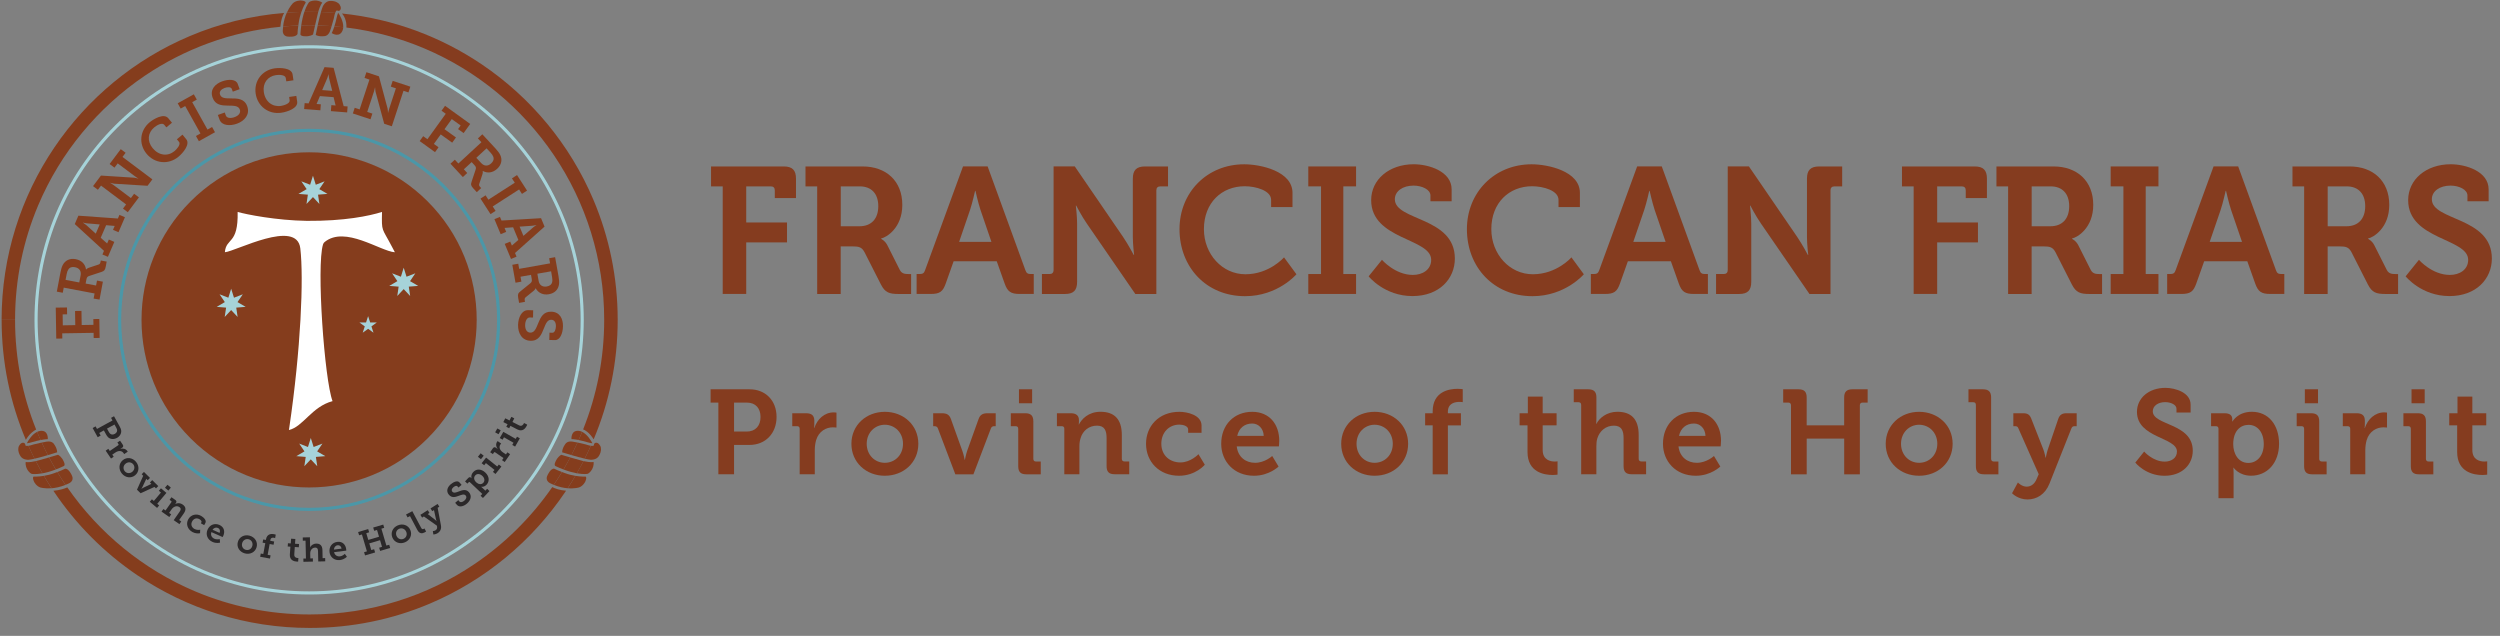 <?xml version="1.0" encoding="UTF-8"?>
<svg width="287px" height="73px" viewBox="0 0 287 73" version="1.1" xmlns="http://www.w3.org/2000/svg" xmlns:xlink="http://www.w3.org/1999/xlink">
    <rect x="0" y="0" width="287" height="73" fill="#808080" stroke="none"/>
    <!-- Generator: Sketch 63.1 (92452) - https://sketch.com -->
    <title>Franciscan Friars logo type@1x</title>
    <desc>Created with Sketch.</desc>
    <g id="Page-1" stroke="none" stroke-width="1" fill="none" fill-rule="evenodd">
        <g id="Franciscan-Friars-logo-type" transform="translate(-0.126, -0.272)">
            <circle id="Oval" fill="#853D1D" fill-rule="nonzero" transform="translate(35.612, 36.994) rotate(-45) translate(-35.612, -36.994) " cx="35.612" cy="36.994" r="19.239"></circle>
            <g id="Group" fill-rule="nonzero">
                <path d="M1.856,36.996 C1.856,32.326 2.803,27.877 4.514,23.833 C7.08,17.765 11.369,12.598 16.768,8.955 C21.294,5.9 26.594,3.91 32.315,3.345 C32.376,2.52 32.601,2.005 32.742,1.757 C28.931,2.07 25.284,2.986 21.912,4.415 C15.562,7.095 10.162,11.579 6.351,17.223 C2.539,22.867 0.309,29.672 0.309,36.996 L1.081,36.996 L1.856,36.996 Z" id="Path" fill="#853D1D"></path>
                <path d="M33.227,4.479 C33.227,4.479 34.067,4.571 34.277,4.189 C34.281,3.903 34.335,3.483 34.373,3.204 C33.789,3.227 33.204,3.265 32.628,3.315 C32.612,3.452 32.601,3.593 32.593,3.739 C32.59,3.739 32.502,4.453 33.227,4.479 Z" id="Path" fill="#853D1D"></path>
                <path d="M35.221,0.573 C35.221,0.573 35.255,0.367 34.659,0.328 C34.659,0.328 34.113,0.309 33.758,0.638 C33.758,0.638 33.38,1.004 33.055,1.726 C33.609,1.684 34.167,1.657 34.728,1.642 C34.961,0.974 35.221,0.573 35.221,0.573 Z" id="Path" fill="#853D1D"></path>
                <path d="M34.373,3.2 C34.396,3.028 34.415,2.91 34.415,2.91 C34.484,2.425 34.602,1.997 34.724,1.642 C34.163,1.657 33.605,1.684 33.052,1.726 C32.864,2.139 32.696,2.666 32.624,3.311 C33.204,3.261 33.785,3.223 34.373,3.2 Z" id="Path" fill="#853D1D"></path>
                <path d="M36.657,1.646 C36.718,1.424 36.901,0.836 37.126,0.588 C37.126,0.588 36.847,0.328 36.286,0.328 C36.286,0.328 35.809,0.332 35.595,0.538 C35.595,0.538 35.324,0.859 35.064,1.638 C35.266,1.634 35.469,1.631 35.675,1.631 C36.004,1.631 36.332,1.638 36.657,1.646 Z" id="Path" fill="#853D1D"></path>
                <path d="M35.186,4.437 C35.186,4.437 35.652,4.483 36.065,4.231 C36.065,4.231 36.164,3.762 36.298,3.181 C36.091,3.177 35.881,3.173 35.675,3.173 C35.354,3.173 35.034,3.177 34.713,3.189 C34.671,3.494 34.636,3.826 34.613,4.193 C34.613,4.193 34.575,4.437 35.186,4.437 Z" id="Path" fill="#853D1D"></path>
                <path d="M35.675,3.177 C35.885,3.177 36.091,3.181 36.298,3.185 C36.404,2.711 36.531,2.165 36.634,1.734 C36.634,1.734 36.641,1.703 36.657,1.65 C36.328,1.642 36,1.634 35.671,1.634 C35.469,1.634 35.266,1.638 35.06,1.642 C34.93,2.035 34.801,2.547 34.709,3.193 C35.03,3.181 35.351,3.177 35.675,3.177 Z" id="Path" fill="#853D1D"></path>
                <path d="M37.451,4.407 C37.451,4.407 37.829,4.376 38.027,3.8 C38.089,3.624 38.146,3.445 38.199,3.273 C37.669,3.235 37.134,3.208 36.599,3.193 C36.466,3.8 36.37,4.285 36.37,4.285 C36.828,4.533 37.451,4.407 37.451,4.407 Z" id="Path" fill="#853D1D"></path>
                <path d="M38.837,1.482 C39.024,1.585 39.15,1.459 39.15,1.459 C39.429,1.184 39.062,0.729 39.062,0.729 C39.062,0.729 38.745,0.332 38.001,0.378 C37.455,0.412 37.195,0.981 37.195,0.981 C37.126,1.13 37.046,1.371 36.966,1.661 C37.512,1.68 38.058,1.715 38.6,1.757 C38.738,1.386 38.837,1.482 38.837,1.482 Z" id="Path" fill="#853D1D"></path>
                <path d="M38.195,3.269 C38.341,2.792 38.448,2.383 38.448,2.383 C38.501,2.089 38.554,1.886 38.604,1.749 C38.062,1.703 37.52,1.673 36.97,1.654 C36.84,2.116 36.706,2.692 36.595,3.185 C37.134,3.204 37.665,3.231 38.195,3.269 Z" id="Path" fill="#853D1D"></path>
                <path d="M38.241,4.09 C38.241,4.09 39.093,4.636 39.448,3.784 C39.502,3.658 39.524,3.529 39.532,3.395 C39.196,3.357 38.856,3.322 38.516,3.296 C38.344,3.823 38.207,4.067 38.207,4.067 L38.241,4.09 Z" id="Path" fill="#853D1D"></path>
                <path d="M38.952,1.734 C38.944,1.745 38.933,1.76 38.925,1.78 C38.944,1.78 38.967,1.783 38.986,1.783 C38.967,1.753 38.952,1.734 38.952,1.734 Z" id="Path" fill="#853D1D"></path>
                <path d="M38.512,3.296 C38.852,3.322 39.192,3.357 39.528,3.395 C39.563,2.719 39.112,1.982 38.986,1.787 C38.967,1.787 38.944,1.783 38.925,1.783 C38.86,1.921 38.787,2.249 38.787,2.249 C38.696,2.677 38.6,3.024 38.512,3.296 Z" id="Path" fill="#853D1D"></path>
                <g transform="translate(0, 1.528)" id="Path">
                    <path d="M4.277,48.056 C2.715,44.164 1.856,39.918 1.856,35.469 L1.085,35.469 L0.313,35.469 C0.313,40.349 1.302,45.004 3.093,49.236 C3.093,49.236 3.093,49.239 3.093,49.239 C3.509,48.537 3.979,48.205 4.277,48.056 Z" fill="#853D1D"></path>
                    <path d="M54.582,63.51 C49.182,67.157 42.683,69.284 35.675,69.284 C31.005,69.284 26.556,68.337 22.512,66.626 C16.566,64.11 11.487,59.94 7.855,54.696 C7.527,54.845 7,55.017 6.255,55.086 C8.81,58.912 12.094,62.212 15.905,64.79 C21.549,68.601 28.354,70.831 35.679,70.831 C40.559,70.831 45.214,69.842 49.446,68.051 C55.792,65.366 61.192,60.883 65.003,55.239 C65.038,55.185 65.076,55.132 65.11,55.078 C64.35,55.021 63.827,54.819 63.526,54.662 C61.116,58.141 58.084,61.146 54.582,63.51 Z" fill="#853D1D"></path>
                    <path d="M68.28,49.178 C70.056,44.962 71.037,40.326 71.037,35.465 C71.037,30.585 70.048,25.93 68.257,21.698 C65.572,15.352 61.089,9.952 55.445,6.141 C50.771,2.982 45.295,0.909 39.387,0.294 C39.586,0.523 39.937,1.058 39.895,1.906 C43.03,2.295 46.028,3.116 48.835,4.3 C54.903,6.866 60.07,11.155 63.713,16.554 C67.36,21.954 69.487,28.454 69.487,35.461 C69.487,39.91 68.627,44.153 67.069,48.04 C67.291,48.124 67.776,48.384 68.28,49.178 Z" fill="#853C1F"></path>
                    <path d="M7.653,54.406 C7.775,54.357 7.901,54.299 8.031,54.238 C8.031,54.238 8.699,53.971 8.375,53.326 C8.375,53.326 8.05,52.543 7.615,52.546 C7.363,52.68 6.973,52.833 6.71,52.936 C7.004,53.425 7.313,53.906 7.634,54.38 C7.638,54.387 7.645,54.395 7.653,54.406 Z" fill="#853D1D"></path>
                    <path d="M7.638,54.41 C7.641,54.41 7.645,54.406 7.649,54.406 C7.641,54.395 7.634,54.387 7.63,54.376 C7.309,53.902 7.004,53.421 6.706,52.932 C6.702,52.932 6.702,52.932 6.698,52.936 C7.004,53.436 7.317,53.929 7.638,54.41 Z" fill="#853D1D"></path>
                    <path d="M3.987,53.455 C3.987,53.455 3.792,53.524 4.044,54.066 C4.044,54.066 4.288,54.555 4.751,54.704 C4.751,54.704 5.255,54.857 6.045,54.796 C5.743,54.33 5.449,53.856 5.167,53.371 C4.464,53.49 3.987,53.455 3.987,53.455 Z" fill="#853D1D"></path>
                    <path d="M5.167,53.371 C5.449,53.856 5.743,54.33 6.045,54.796 C6.049,54.796 6.053,54.796 6.057,54.796 C5.751,54.33 5.457,53.853 5.174,53.371 C5.171,53.371 5.167,53.371 5.167,53.371 Z" fill="#853D1D"></path>
                    <path d="M6.702,52.932 C6.542,52.993 6.427,53.035 6.427,53.035 C5.973,53.207 5.545,53.31 5.174,53.371 C5.457,53.853 5.751,54.33 6.057,54.796 C6.503,54.758 7.046,54.654 7.638,54.41 C7.317,53.929 7.004,53.436 6.702,52.932 Z" fill="#853D1D"></path>
                    <path d="M4.235,51.68 C4.01,51.729 3.406,51.855 3.078,51.779 C3.078,51.779 2.986,52.149 3.257,52.642 C3.257,52.642 3.49,53.058 3.777,53.146 C3.777,53.146 4.185,53.23 4.995,53.081 C4.896,52.905 4.796,52.73 4.697,52.55 C4.541,52.26 4.384,51.97 4.235,51.68 Z" fill="#853D1D"></path>
                    <path d="M7.454,52.245 C7.454,52.245 7.687,52.161 7.393,51.622 C7.393,51.622 7.21,51.191 6.79,50.95 C6.79,50.95 6.332,51.088 5.759,51.252 C6.007,51.722 6.263,52.18 6.534,52.634 C6.817,52.531 7.126,52.401 7.454,52.245 Z" fill="#853D1D"></path>
                    <path d="M6.053,51.806 C6.209,52.088 6.366,52.367 6.526,52.642 C6.53,52.642 6.53,52.642 6.534,52.638 C6.267,52.184 6.007,51.722 5.759,51.256 C5.759,51.256 5.759,51.256 5.759,51.256 C5.854,51.439 5.95,51.622 6.053,51.806 Z" fill="#853D1D"></path>
                    <path d="M4.235,51.68 C4.384,51.97 4.541,52.26 4.697,52.55 C4.796,52.73 4.896,52.905 4.995,53.081 C4.995,53.081 4.999,53.081 5.003,53.081 C4.739,52.619 4.483,52.149 4.235,51.68 C4.239,51.68 4.235,51.68 4.235,51.68 Z" fill="#853D1D"></path>
                    <path d="M6.053,51.806 C5.953,51.622 5.854,51.439 5.759,51.256 C5.293,51.389 4.754,51.546 4.323,51.661 C4.323,51.661 4.292,51.668 4.239,51.68 C4.483,52.153 4.739,52.619 5.003,53.081 C5.411,53.009 5.919,52.875 6.526,52.642 C6.366,52.367 6.206,52.088 6.053,51.806 Z" fill="#853D1D"></path>
                    <path d="M5.278,50.309 C5.308,50.37 5.339,50.431 5.369,50.496 C5.453,50.66 5.533,50.828 5.621,50.992 C6.217,50.817 6.687,50.668 6.687,50.668 C6.683,50.141 6.274,49.656 6.274,49.656 C6.274,49.656 6.064,49.343 5.465,49.446 C5.281,49.476 5.098,49.514 4.919,49.549 C5.026,49.782 5.136,50.015 5.247,50.248 C5.258,50.27 5.266,50.29 5.278,50.309 Z" fill="#853D1D"></path>
                    <path d="M5.617,50.988 C5.617,50.988 5.617,50.988 5.617,50.988 C5.533,50.824 5.449,50.66 5.369,50.492 C5.449,50.66 5.533,50.824 5.617,50.988 Z" fill="#853D1D"></path>
                    <path d="M5.278,50.309 C5.266,50.29 5.258,50.27 5.247,50.248 C5.258,50.27 5.266,50.29 5.278,50.309 Z" fill="#853D1D"></path>
                    <path d="M3.861,50.927 C3.804,50.805 3.742,50.683 3.685,50.561 C3.586,50.347 3.487,50.133 3.391,49.919 C3.009,49.98 3.04,49.847 3.04,49.847 C3.04,49.633 2.868,49.583 2.868,49.583 C2.49,49.472 2.272,50.011 2.272,50.011 C2.272,50.011 2.074,50.481 2.475,51.111 C2.769,51.573 3.391,51.527 3.391,51.527 C3.555,51.515 3.804,51.47 4.098,51.401 C4.033,51.271 3.968,51.137 3.903,51.008 C3.888,50.981 3.872,50.954 3.861,50.927 Z" fill="#853D1D"></path>
                    <path d="M3.861,50.927 C3.872,50.954 3.888,50.981 3.899,51.004 C3.888,50.981 3.872,50.954 3.861,50.927 Z" fill="#853D1D"></path>
                    <path d="M3.391,49.923 C3.391,49.923 3.391,49.923 3.391,49.923 C3.487,50.137 3.586,50.351 3.685,50.565 C3.586,50.351 3.487,50.137 3.391,49.923 Z" fill="#853D1D"></path>
                    <path d="M5.369,50.496 C5.339,50.435 5.308,50.374 5.278,50.309 C5.308,50.37 5.339,50.435 5.369,50.496 Z" fill="#853D1D"></path>
                    <path d="M4.919,49.549 C4.919,49.549 4.919,49.549 4.919,49.549 C5.026,49.786 5.136,50.018 5.247,50.248 C5.136,50.015 5.026,49.782 4.919,49.549 Z" fill="#853D1D"></path>
                    <path d="M4.094,51.401 C4.094,51.401 4.094,51.401 4.094,51.401 C4.029,51.271 3.964,51.137 3.899,51.008 C3.964,51.137 4.029,51.267 4.094,51.401 Z" fill="#853D1D"></path>
                    <path d="M3.685,50.561 C3.742,50.683 3.8,50.805 3.861,50.927 C3.804,50.805 3.746,50.683 3.685,50.561 Z" fill="#853D1D"></path>
                    <path d="M5.369,50.496 C5.339,50.435 5.308,50.374 5.278,50.309 C5.266,50.29 5.258,50.27 5.247,50.248 C5.132,50.015 5.022,49.782 4.915,49.549 C4.426,49.652 4.021,49.755 4.021,49.755 C3.735,49.85 3.536,49.9 3.391,49.923 C3.487,50.137 3.586,50.351 3.685,50.565 C3.742,50.687 3.8,50.809 3.861,50.931 C3.872,50.958 3.888,50.985 3.899,51.008 C3.964,51.141 4.029,51.271 4.098,51.401 C4.563,51.294 5.132,51.134 5.621,50.992 C5.533,50.824 5.449,50.66 5.369,50.496 Z" fill="#853D1D"></path>
                    <path d="M5.61,49.159 L5.614,49.117 C5.614,49.117 5.682,48.109 4.766,48.208 C4.632,48.224 4.506,48.266 4.384,48.323 C4.514,48.636 4.647,48.949 4.785,49.262 C5.335,49.155 5.61,49.159 5.61,49.159 Z" fill="#853D1D"></path>
                    <path d="M3.208,49.625 C3.219,49.629 3.238,49.629 3.261,49.629 C3.254,49.61 3.246,49.591 3.238,49.572 C3.219,49.606 3.208,49.625 3.208,49.625 Z" fill="#853D1D"></path>
                    <path d="M3.238,49.572 C3.238,49.572 3.238,49.572 3.238,49.572 C3.246,49.591 3.254,49.61 3.261,49.629 C3.261,49.629 3.261,49.629 3.261,49.629 C3.254,49.61 3.246,49.591 3.238,49.572 Z" fill="#853D1D"></path>
                    <path d="M4.789,49.259 C4.651,48.945 4.514,48.632 4.388,48.319 C4.388,48.319 4.388,48.319 4.388,48.319 C4.514,48.636 4.647,48.949 4.789,49.259 C4.785,49.259 4.789,49.259 4.789,49.259 Z" fill="#853D1D"></path>
                    <path d="M3.238,49.572 C3.246,49.591 3.254,49.61 3.261,49.629 C3.414,49.621 3.735,49.522 3.735,49.522 C4.155,49.396 4.506,49.316 4.785,49.259 C4.647,48.949 4.514,48.636 4.384,48.319 C3.777,48.617 3.345,49.365 3.238,49.572 Z" fill="#853D1D"></path>
                    <path d="M63.732,52.543 C63.296,52.539 62.972,53.322 62.972,53.322 C62.647,53.967 63.315,54.234 63.315,54.234 C63.445,54.299 63.571,54.353 63.694,54.406 C64.022,53.925 64.335,53.432 64.637,52.932 C64.377,52.833 63.984,52.676 63.732,52.543 Z" fill="#853D1D"></path>
                    <path d="M64.644,52.932 C64.644,52.932 64.641,52.932 64.641,52.928 C64.339,53.429 64.022,53.921 63.697,54.402 C63.701,54.402 63.705,54.406 63.709,54.406 C64.03,53.929 64.343,53.436 64.644,52.932 Z" fill="#853D1D"></path>
                    <path d="M66.592,54.704 C67.054,54.551 67.298,54.066 67.298,54.066 C67.551,53.524 67.356,53.455 67.356,53.455 C67.356,53.455 66.878,53.49 66.18,53.371 C65.897,53.856 65.603,54.33 65.301,54.796 C66.092,54.861 66.592,54.704 66.592,54.704 Z" fill="#853D1D"></path>
                    <path d="M65.301,54.796 C65.603,54.33 65.897,53.856 66.18,53.371 C66.18,53.371 66.176,53.371 66.176,53.371 C65.893,53.853 65.595,54.33 65.29,54.796 C65.294,54.796 65.297,54.796 65.301,54.796 Z" fill="#853D1D"></path>
                    <path d="M64.644,52.932 C64.343,53.436 64.03,53.929 63.705,54.41 C64.301,54.654 64.839,54.758 65.29,54.796 C65.595,54.33 65.889,53.853 66.176,53.371 C65.805,53.31 65.374,53.207 64.919,53.035 C64.919,53.035 64.805,52.997 64.644,52.932 Z" fill="#853D1D"></path>
                    <path d="M66.829,52.21 C66.821,52.226 66.813,52.241 66.802,52.256 C66.749,52.352 66.699,52.451 66.645,52.546 C66.546,52.726 66.447,52.902 66.348,53.077 C67.157,53.226 67.566,53.142 67.566,53.142 C67.852,53.054 68.085,52.638 68.085,52.638 C68.356,52.146 68.265,51.775 68.265,51.775 C67.936,51.851 67.333,51.729 67.111,51.68 C67.046,51.802 66.982,51.928 66.917,52.05 C66.886,52.104 66.855,52.157 66.829,52.21 Z" fill="#853D1D"></path>
                    <path d="M66.913,52.05 C66.978,51.928 67.043,51.802 67.108,51.68 C67.108,51.68 67.108,51.68 67.108,51.68 C67.046,51.802 66.982,51.928 66.913,52.05 Z" fill="#853D1D"></path>
                    <path d="M66.829,52.21 C66.821,52.226 66.813,52.241 66.802,52.256 C66.81,52.241 66.821,52.226 66.829,52.21 Z" fill="#853D1D"></path>
                    <path d="M65.546,51.336 C65.561,51.309 65.572,51.282 65.588,51.256 C65.015,51.092 64.557,50.954 64.557,50.954 C64.137,51.195 63.953,51.626 63.953,51.626 C63.659,52.165 63.892,52.249 63.892,52.249 C64.221,52.405 64.53,52.535 64.816,52.642 C65.049,52.245 65.278,51.844 65.496,51.439 C65.511,51.401 65.527,51.37 65.546,51.336 Z" fill="#853D1D"></path>
                    <path d="M65.588,51.256 C65.588,51.256 65.588,51.256 65.588,51.256 C65.572,51.282 65.561,51.309 65.546,51.336 C65.561,51.309 65.572,51.282 65.588,51.256 Z" fill="#853D1D"></path>
                    <path d="M65.294,51.806 C65.362,51.683 65.427,51.561 65.492,51.439 C65.275,51.844 65.049,52.245 64.812,52.642 C64.812,52.642 64.816,52.642 64.816,52.646 C64.98,52.367 65.137,52.088 65.294,51.806 Z" fill="#853D1D"></path>
                    <path d="M66.913,52.05 C66.882,52.104 66.855,52.157 66.825,52.21 C66.855,52.157 66.886,52.104 66.913,52.05 Z" fill="#853D1D"></path>
                    <path d="M66.802,52.256 C66.653,52.531 66.5,52.806 66.344,53.077 C66.344,53.077 66.344,53.077 66.348,53.077 C66.447,52.902 66.546,52.726 66.645,52.546 C66.699,52.451 66.752,52.356 66.802,52.256 Z" fill="#853D1D"></path>
                    <path d="M65.546,51.336 C65.527,51.37 65.511,51.405 65.492,51.439 C65.511,51.401 65.527,51.37 65.546,51.336 Z" fill="#853D1D"></path>
                    <path d="M66.829,52.21 C66.859,52.157 66.886,52.104 66.917,52.05 C66.982,51.928 67.046,51.802 67.111,51.68 C67.058,51.668 67.024,51.661 67.024,51.661 C66.596,51.546 66.054,51.393 65.588,51.256 C65.572,51.282 65.561,51.309 65.546,51.336 C65.527,51.37 65.511,51.405 65.492,51.439 C65.427,51.561 65.362,51.683 65.294,51.806 C65.137,52.088 64.98,52.367 64.82,52.642 C65.431,52.871 65.939,53.005 66.348,53.081 C66.504,52.81 66.657,52.535 66.806,52.26 C66.81,52.241 66.821,52.226 66.829,52.21 Z" fill="#853D1D"></path>
                    <path d="M66.428,49.549 C66.252,49.511 66.065,49.476 65.882,49.446 C65.282,49.343 65.072,49.656 65.072,49.656 C65.072,49.656 64.664,50.137 64.66,50.668 C64.66,50.668 65.129,50.817 65.729,50.992 C65.729,50.988 65.733,50.985 65.733,50.981 C65.977,50.503 66.206,50.03 66.428,49.549 Z" fill="#853D1D"></path>
                    <path d="M65.733,50.981 C65.733,50.985 65.729,50.988 65.729,50.992 C65.729,50.992 65.729,50.992 65.729,50.992 C65.729,50.985 65.729,50.985 65.733,50.981 Z" fill="#853D1D"></path>
                    <path d="M68.475,49.583 C68.475,49.583 68.299,49.633 68.303,49.847 C68.303,49.847 68.333,49.98 67.955,49.919 C67.73,50.419 67.497,50.912 67.249,51.397 C67.539,51.466 67.791,51.512 67.951,51.523 C67.951,51.523 68.574,51.569 68.868,51.107 C69.269,50.477 69.07,50.007 69.07,50.007 C69.07,50.007 68.853,49.472 68.475,49.583 Z" fill="#853D1D"></path>
                    <path d="M67.951,49.923 C67.73,50.419 67.497,50.912 67.249,51.401 C67.249,51.401 67.249,51.401 67.249,51.401 C67.497,50.912 67.734,50.419 67.951,49.923 C67.955,49.923 67.955,49.923 67.951,49.923 Z" fill="#853D1D"></path>
                    <path d="M66.428,49.549 C66.428,49.549 66.428,49.549 66.428,49.549 C66.206,50.03 65.973,50.503 65.729,50.981 C65.973,50.507 66.206,50.03 66.428,49.549 Z" fill="#853D1D"></path>
                    <path d="M65.725,50.988 C66.214,51.13 66.783,51.29 67.249,51.397 C67.497,50.908 67.73,50.416 67.951,49.919 C67.806,49.896 67.604,49.847 67.321,49.751 C67.321,49.751 66.913,49.648 66.428,49.545 C66.206,50.026 65.973,50.503 65.729,50.977 C65.729,50.985 65.729,50.985 65.725,50.988 Z" fill="#853D1D"></path>
                    <path d="M66.577,48.205 C65.66,48.105 65.729,49.113 65.729,49.113 L65.733,49.155 C65.733,49.155 66.012,49.152 66.558,49.255 C66.695,48.942 66.833,48.628 66.959,48.315 C66.84,48.262 66.71,48.22 66.577,48.205 Z" fill="#853D1D"></path>
                    <path d="M68.135,49.625 C68.135,49.625 68.127,49.606 68.108,49.575 C68.1,49.595 68.093,49.61 68.085,49.629 C68.104,49.629 68.123,49.629 68.135,49.625 Z" fill="#853D1D"></path>
                    <path d="M68.081,49.629 C68.081,49.629 68.085,49.629 68.085,49.629 C68.093,49.61 68.1,49.595 68.108,49.575 C68.108,49.575 68.108,49.572 68.104,49.572 C68.1,49.591 68.089,49.61 68.081,49.629 Z" fill="#853D1D"></path>
                    <path d="M66.962,48.323 C66.962,48.323 66.962,48.319 66.962,48.323 C66.829,48.636 66.695,48.949 66.558,49.262 C66.558,49.262 66.561,49.262 66.561,49.262 C66.653,49.052 66.745,48.842 66.836,48.632 C66.878,48.529 66.92,48.426 66.962,48.323 Z" fill="#853D1D"></path>
                    <path d="M68.081,49.629 C68.089,49.61 68.097,49.591 68.104,49.572 C67.993,49.365 67.566,48.617 66.959,48.323 C66.917,48.426 66.875,48.529 66.829,48.632 C66.741,48.842 66.649,49.052 66.554,49.262 C66.833,49.316 67.184,49.4 67.6,49.522 C67.608,49.522 67.932,49.617 68.081,49.629 Z" fill="#853D1D"></path>
                </g>
            </g>
            <g id="Group" transform="translate(6.492, 7.638)" fill="#853D1D" fill-rule="nonzero">
                <polygon id="Path" points="4.388 31.44 4.38 30.844 0.779 30.902 0.787 31.497 0.092 31.509 0.034 27.95 1.325 27.931 1.337 28.717 0.825 28.725 0.844 29.981 2.276 29.958 2.249 28.335 2.986 28.324 3.013 29.947 4.361 29.924 4.35 29.263 5.037 29.252 5.071 31.429"></polygon>
                <path d="M4.38,26.911 L4.491,26.323 L0.951,25.655 L0.84,26.243 L0.157,26.113 L0.565,23.955 C0.634,23.596 0.71,23.302 0.844,23.043 C1.127,22.531 1.634,22.256 2.326,22.386 C3.009,22.516 3.425,22.966 3.509,23.566 L3.525,23.57 C3.525,23.57 3.628,23.44 3.826,23.375 L4.953,23.001 C5.09,22.955 5.144,22.863 5.174,22.699 L5.205,22.538 L5.881,22.664 L5.774,23.237 C5.698,23.646 5.591,23.753 5.281,23.852 L3.888,24.31 C3.681,24.379 3.601,24.456 3.548,24.738 L3.464,25.185 L4.663,25.41 L4.77,24.845 L5.446,24.971 L5.06,27.026 L4.38,26.911 Z M2.891,24.245 C2.979,23.768 2.757,23.405 2.23,23.306 C1.913,23.245 1.642,23.318 1.482,23.566 C1.394,23.692 1.329,23.871 1.287,24.1 L1.161,24.761 L2.734,25.059 L2.891,24.245 Z" id="Shape"></path>
                <path d="M5.392,21.851 L5.572,21.431 L2.219,18.357 L2.631,17.395 L7.168,17.719 L7.347,17.299 L7.977,17.57 L7.237,19.293 L6.606,19.021 L6.801,18.571 L5.82,18.487 L5.197,19.93 L5.934,20.583 L6.129,20.133 L6.759,20.404 L6.022,22.118 L5.392,21.851 Z M5.083,18.399 L3.601,18.273 C3.345,18.246 3.166,18.185 3.166,18.185 L3.158,18.204 C3.158,18.204 3.322,18.3 3.521,18.46 L4.628,19.457 L5.083,18.399 Z" id="Shape"></path>
                <path d="M7.752,16.581 L8.111,16.104 L5.232,13.942 L4.873,14.42 L4.315,14.003 L5.224,12.789 L9.051,13.034 C9.238,13.053 9.497,13.14 9.497,13.14 L9.509,13.125 C9.509,13.125 9.257,12.98 9.115,12.865 L7.145,11.388 L6.775,11.88 L6.217,11.464 L7.496,9.757 L8.054,10.173 L7.695,10.651 L11.128,13.224 L10.574,13.961 L6.759,13.725 C6.564,13.702 6.312,13.618 6.312,13.618 L6.297,13.641 C6.297,13.641 6.545,13.774 6.691,13.893 L8.661,15.371 L9.031,14.878 L9.581,15.29 L8.302,16.997 L7.752,16.581 Z" id="Path"></path>
                <path d="M10.815,6.671 C11.281,6.29 12.449,5.598 12.95,6.206 L13.377,6.725 L12.732,7.256 L12.487,6.958 C12.251,6.671 11.663,6.992 11.346,7.252 C10.601,7.863 10.49,8.829 11.158,9.642 C11.873,10.509 12.9,10.609 13.66,9.986 C13.893,9.795 14.431,9.222 14.183,8.921 L13.939,8.623 L14.584,8.092 L15.015,8.619 C15.489,9.192 14.649,10.196 14.118,10.631 C12.953,11.59 11.38,11.403 10.456,10.28 C9.52,9.142 9.7,7.592 10.815,6.671 Z" id="Path"></path>
                <polygon id="Path" points="16.127 8.245 16.646 7.955 14.893 4.808 14.374 5.098 14.034 4.491 15.886 3.46 16.226 4.067 15.699 4.361 17.452 7.508 17.979 7.214 18.315 7.813 16.463 8.844"></polygon>
                <path d="M19.438,5.549 L19.564,5.9 C19.674,6.202 20.121,6.244 20.564,6.08 C21.038,5.908 21.301,5.579 21.164,5.205 C20.992,4.731 20.4,4.773 19.781,4.758 C19.067,4.751 18.349,4.689 18.044,3.853 C17.7,2.91 18.334,2.268 19.136,1.974 C19.873,1.703 20.725,1.718 20.919,2.257 L21.145,2.872 L20.358,3.158 L20.243,2.841 C20.156,2.604 19.762,2.604 19.411,2.734 C19.029,2.876 18.769,3.147 18.899,3.502 C19.056,3.93 19.545,3.922 20.102,3.93 C20.893,3.926 21.695,3.949 22.011,4.823 C22.359,5.778 21.717,6.515 20.831,6.836 C20.052,7.118 19.094,7.072 18.838,6.366 L18.643,5.831 L19.438,5.549 Z" id="Path"></path>
                <path d="M25.154,0.481 C25.75,0.393 27.11,0.405 27.224,1.184 L27.323,1.852 L26.499,1.974 L26.441,1.592 C26.388,1.226 25.716,1.195 25.315,1.256 C24.364,1.398 23.768,2.165 23.921,3.208 C24.085,4.319 24.914,4.934 25.888,4.793 C26.185,4.747 26.942,4.537 26.884,4.147 L26.827,3.765 L27.652,3.643 L27.751,4.315 C27.858,5.052 26.625,5.476 25.941,5.575 C24.448,5.797 23.199,4.823 22.985,3.387 C22.768,1.928 23.722,0.695 25.154,0.481 Z" id="Path"></path>
                <path d="M28.607,4.472 L29.061,4.506 L30.89,0.34 L31.933,0.42 L33.086,4.819 L33.54,4.854 L33.487,5.541 L31.62,5.392 L31.673,4.705 L32.162,4.743 L31.929,3.788 L30.359,3.666 L29.977,4.571 L30.466,4.609 L30.413,5.297 L28.549,5.152 L28.607,4.472 Z M31.772,3.063 L31.413,1.619 C31.356,1.367 31.356,1.176 31.356,1.176 L31.333,1.176 C31.333,1.176 31.299,1.363 31.207,1.604 L30.619,2.975 L31.772,3.063 Z" id="Shape"></path>
                <path d="M34.354,5.006 L34.919,5.194 L36.046,1.772 L35.48,1.585 L35.698,0.924 L37.138,1.398 L38.131,5.102 C38.173,5.285 38.173,5.56 38.173,5.56 L38.192,5.568 C38.192,5.568 38.249,5.281 38.314,5.113 L39.085,2.772 L38.497,2.578 L38.715,1.917 L40.743,2.585 L40.525,3.246 L39.956,3.055 L38.616,7.13 L37.741,6.843 L36.744,3.154 C36.702,2.963 36.702,2.696 36.702,2.696 L36.676,2.688 C36.676,2.688 36.626,2.967 36.565,3.139 L35.793,5.48 L36.382,5.675 L36.168,6.328 L34.14,5.659 L34.354,5.006 Z" id="Path"></path>
                <polygon id="Path" points="42.217 8.268 42.702 8.615 44.806 5.694 44.321 5.346 44.726 4.781 47.613 6.862 46.857 7.913 46.219 7.454 46.517 7.038 45.497 6.305 44.661 7.466 45.978 8.413 45.547 9.012 44.229 8.065 43.443 9.157 43.977 9.543 43.576 10.101 41.812 8.829"></polygon>
                <path d="M45.852,10.968 L46.257,11.407 L48.9,8.963 L48.495,8.524 L49.006,8.05 L50.5,9.662 C50.748,9.929 50.939,10.166 51.065,10.429 C51.309,10.96 51.225,11.533 50.71,12.01 C50.198,12.484 49.591,12.549 49.056,12.258 L49.045,12.27 C49.045,12.27 49.087,12.43 49.022,12.625 L48.651,13.751 C48.606,13.889 48.648,13.984 48.762,14.107 L48.873,14.225 L48.369,14.691 L47.972,14.263 C47.689,13.958 47.666,13.809 47.773,13.499 L48.235,12.106 C48.304,11.899 48.289,11.789 48.09,11.579 L47.781,11.243 L46.883,12.071 L47.273,12.495 L46.769,12.961 L45.348,11.426 L45.852,10.968 Z M48.88,11.357 C49.209,11.712 49.637,11.75 50.026,11.388 C50.263,11.17 50.366,10.91 50.263,10.631 C50.213,10.486 50.106,10.326 49.95,10.158 L49.491,9.662 L48.315,10.75 L48.88,11.357 Z" id="Shape"></path>
                <polygon id="Path" points="49.377 15.057 49.701 15.558 52.73 13.61 52.405 13.11 52.989 12.732 54.139 14.515 53.555 14.893 53.226 14.385 50.198 16.333 50.526 16.841 49.946 17.215 48.796 15.432"></polygon>
                <path d="M51.03,17.532 L51.206,17.952 L55.747,17.681 L56.148,18.647 L52.757,21.679 L52.932,22.099 L52.298,22.363 L51.577,20.633 L52.21,20.369 L52.398,20.824 L53.142,20.178 L52.539,18.727 L51.557,18.8 L51.745,19.254 L51.111,19.518 L50.393,17.796 L51.03,17.532 Z M53.723,19.713 L54.845,18.735 C55.044,18.571 55.212,18.483 55.212,18.483 L55.204,18.464 C55.204,18.464 55.021,18.517 54.769,18.548 L53.284,18.651 L53.723,19.713 Z" id="Shape"></path>
                <path d="M53.131,22.909 L53.234,23.497 L56.782,22.867 L56.678,22.279 L57.362,22.157 L57.748,24.322 C57.813,24.681 57.843,24.982 57.809,25.273 C57.725,25.849 57.347,26.289 56.656,26.411 C55.972,26.533 55.422,26.258 55.128,25.727 L55.113,25.731 C55.113,25.731 55.063,25.891 54.899,26.017 L53.975,26.766 C53.864,26.858 53.845,26.961 53.875,27.125 L53.902,27.285 L53.226,27.407 L53.123,26.835 C53.051,26.426 53.112,26.289 53.368,26.086 L54.509,25.162 C54.677,25.025 54.723,24.925 54.674,24.639 L54.593,24.188 L53.39,24.402 L53.49,24.967 L52.814,25.089 L52.447,23.031 L53.131,22.909 Z M55.468,24.876 C55.552,25.353 55.892,25.613 56.415,25.521 C56.732,25.464 56.961,25.303 57.022,25.013 C57.06,24.864 57.053,24.673 57.014,24.444 L56.9,23.78 L55.323,24.058 L55.468,24.876 Z" id="Shape"></path>
                <path d="M54.826,29.088 L54.456,29.08 C54.131,29.072 53.933,29.473 53.921,29.943 C53.91,30.447 54.116,30.81 54.517,30.821 C55.021,30.833 55.197,30.268 55.437,29.699 C55.705,29.038 56.025,28.393 56.915,28.416 C57.92,28.438 58.286,29.263 58.263,30.119 C58.244,30.905 57.923,31.692 57.347,31.677 L56.694,31.662 L56.713,30.825 L57.049,30.833 C57.301,30.841 57.442,30.47 57.454,30.1 C57.465,29.691 57.305,29.351 56.923,29.344 C56.468,29.332 56.293,29.79 56.083,30.306 C55.796,31.043 55.483,31.78 54.551,31.757 C53.532,31.73 53.085,30.863 53.108,29.924 C53.127,29.095 53.52,28.221 54.273,28.24 L54.842,28.255 L54.826,29.088 Z" id="Path"></path>
            </g>
            <g id="Group" transform="translate(10.693, 47.735)" fill="#2B2829" fill-rule="nonzero">
                <path d="M0.405,1.482 L0.569,1.78 L2.345,0.806 L2.181,0.508 L2.524,0.321 L3.177,1.508 C3.257,1.654 3.33,1.81 3.345,1.963 C3.383,2.291 3.204,2.616 2.864,2.807 C2.517,2.998 2.116,2.979 1.856,2.746 C1.753,2.65 1.676,2.532 1.6,2.391 L1.356,1.948 L0.825,2.242 L0.989,2.543 L0.649,2.73 L0.069,1.676 L0.405,1.482 Z M1.928,2.127 C1.986,2.23 2.043,2.303 2.116,2.352 C2.253,2.448 2.433,2.444 2.612,2.345 C2.78,2.253 2.876,2.112 2.879,1.963 C2.883,1.871 2.853,1.772 2.792,1.661 L2.578,1.272 L1.718,1.741 L1.928,2.127 Z" id="Shape"></path>
                <path d="M1.871,4.063 L2.035,4.308 L3.009,3.647 C3.055,3.616 3.063,3.571 3.032,3.525 L2.906,3.338 L3.215,3.128 L3.513,3.567 C3.613,3.716 3.605,3.834 3.464,3.93 L3.364,3.994 C3.303,4.036 3.254,4.059 3.254,4.059 L3.257,4.067 C3.548,3.983 3.872,4.056 4.048,4.311 C4.075,4.35 4.094,4.392 4.094,4.392 L3.685,4.67 C3.685,4.67 3.662,4.625 3.624,4.563 C3.395,4.224 2.998,4.269 2.685,4.483 L2.322,4.728 L2.486,4.968 L2.177,5.178 L1.566,4.273 L1.871,4.063 Z" id="Path"></path>
                <path d="M5.052,5.56 C5.446,6.041 5.423,6.706 4.949,7.095 C4.472,7.489 3.819,7.378 3.425,6.901 C3.032,6.419 3.051,5.759 3.529,5.365 C4.002,4.972 4.659,5.079 5.052,5.56 Z M3.754,6.629 C3.96,6.881 4.331,6.935 4.621,6.698 C4.907,6.461 4.93,6.087 4.724,5.835 C4.514,5.579 4.14,5.53 3.853,5.766 C3.563,5.999 3.544,6.374 3.754,6.629 Z" id="Shape"></path>
                <path d="M5.957,6.713 L6.652,7.401 L6.389,7.668 L6.228,7.508 L5.778,8.462 C5.736,8.562 5.659,8.657 5.659,8.657 L5.667,8.665 C5.667,8.665 5.759,8.588 5.858,8.543 L6.809,8.084 L6.645,7.92 L6.908,7.653 L7.603,8.34 L7.34,8.608 L7.168,8.436 L5.572,9.161 L5.159,8.753 L5.873,7.156 L5.698,6.981 L5.957,6.713 Z" id="Path"></path>
                <path d="M6.87,9.856 L7.095,10.047 L7.909,9.081 L7.668,8.879 L7.909,8.592 L8.539,9.119 L7.485,10.372 L7.706,10.559 L7.466,10.845 L6.629,10.143 L6.87,9.856 Z M8.657,8.187 L9.047,8.516 L8.76,8.856 L8.371,8.527 L8.657,8.187 Z" id="Shape"></path>
                <path d="M8.195,10.971 L8.436,11.139 L9.112,10.177 C9.142,10.131 9.135,10.089 9.089,10.055 L8.902,9.925 L9.115,9.62 L9.555,9.925 C9.7,10.028 9.723,10.143 9.642,10.261 L9.589,10.334 C9.562,10.368 9.532,10.399 9.532,10.399 L9.539,10.402 C9.597,10.364 9.994,10.169 10.41,10.463 C10.765,10.712 10.834,11.044 10.528,11.483 L10.001,12.235 L10.242,12.403 L10.028,12.709 L9.375,12.251 L10.059,11.273 C10.2,11.074 10.238,10.899 10.028,10.75 C9.726,10.54 9.352,10.7 9.15,10.987 L8.848,11.418 L9.085,11.586 L8.871,11.892 L7.977,11.265 L8.195,10.971 Z" id="Path"></path>
                <path d="M12.514,11.758 C12.808,11.922 13.179,12.274 13.007,12.583 L12.873,12.823 L12.491,12.61 L12.556,12.491 C12.621,12.373 12.472,12.216 12.323,12.136 C11.999,11.957 11.678,12.064 11.498,12.384 C11.296,12.747 11.441,13.083 11.743,13.255 C11.995,13.396 12.277,13.373 12.415,13.35 L12.4,13.748 C12.216,13.793 11.85,13.797 11.514,13.61 C10.994,13.32 10.731,12.717 11.048,12.148 C11.338,11.628 11.968,11.453 12.514,11.758 Z" id="Path"></path>
                <path d="M14.626,12.801 C15.161,13.037 15.283,13.553 15.069,14.042 C15.046,14.095 14.989,14.191 14.989,14.191 L13.702,13.622 C13.58,13.973 13.751,14.256 14.034,14.382 C14.336,14.515 14.66,14.424 14.66,14.424 L14.695,14.828 C14.695,14.828 14.298,14.958 13.832,14.752 C13.217,14.481 13.026,13.87 13.259,13.347 C13.503,12.781 14.068,12.556 14.626,12.801 Z M14.641,13.713 C14.744,13.457 14.657,13.236 14.458,13.148 C14.221,13.045 13.981,13.133 13.832,13.354 L14.641,13.713 Z" id="Shape"></path>
                <path d="M18.093,14.034 C18.693,14.198 19.056,14.756 18.892,15.348 C18.727,15.943 18.132,16.23 17.536,16.066 C16.936,15.901 16.57,15.348 16.738,14.752 C16.902,14.16 17.498,13.87 18.093,14.034 Z M17.65,15.657 C17.967,15.745 18.3,15.573 18.399,15.21 C18.498,14.851 18.3,14.53 17.986,14.446 C17.666,14.359 17.333,14.534 17.234,14.889 C17.131,15.252 17.33,15.569 17.65,15.657 Z" id="Shape"></path>
                <path d="M19.369,16.081 L19.659,16.134 L19.888,14.893 L19.579,14.836 L19.648,14.466 L19.957,14.523 L19.972,14.435 C20.091,13.793 20.621,13.809 20.889,13.858 C21.007,13.881 21.091,13.912 21.091,13.912 L21.019,14.309 C21.019,14.309 20.969,14.29 20.87,14.271 C20.755,14.252 20.53,14.233 20.476,14.519 L20.457,14.618 L20.908,14.702 L20.839,15.073 L20.388,14.989 L20.159,16.23 L20.495,16.291 L20.427,16.661 L19.3,16.455 L19.369,16.081 Z" id="Path"></path>
                <path d="M22.771,15.294 L22.462,15.275 L22.489,14.901 L22.813,14.924 L22.852,14.378 L23.34,14.412 L23.302,14.958 L23.764,14.989 L23.738,15.363 L23.275,15.332 L23.218,16.18 C23.195,16.524 23.455,16.589 23.596,16.596 C23.654,16.6 23.688,16.6 23.688,16.6 L23.661,17.009 C23.661,17.009 23.596,17.017 23.505,17.009 C23.218,16.99 22.664,16.868 22.707,16.195 L22.771,15.294 Z" id="Path"></path>
                <path d="M24.261,16.661 L24.555,16.654 L24.509,14.603 L24.196,14.611 L24.188,14.236 L25.009,14.217 L25.032,15.195 C25.036,15.294 25.025,15.367 25.025,15.367 L25.032,15.367 C25.128,15.172 25.376,14.954 25.723,14.943 C26.174,14.931 26.437,15.161 26.449,15.691 L26.468,16.612 L26.762,16.604 L26.77,16.978 L25.968,16.997 L25.941,15.806 C25.937,15.562 25.868,15.397 25.613,15.401 C25.254,15.409 25.036,15.722 25.047,16.092 L25.059,16.642 L25.349,16.635 L25.357,17.009 L24.265,17.032 L24.261,16.661 Z" id="Path"></path>
                <path d="M28.16,14.744 C28.74,14.672 29.111,15.05 29.176,15.581 C29.183,15.638 29.183,15.749 29.183,15.749 L27.785,15.924 C27.862,16.287 28.156,16.444 28.461,16.406 C28.79,16.363 29.019,16.119 29.019,16.119 L29.256,16.448 C29.256,16.448 28.981,16.764 28.477,16.829 C27.808,16.913 27.331,16.49 27.262,15.921 C27.19,15.306 27.556,14.821 28.16,14.744 Z M28.645,15.52 C28.603,15.245 28.412,15.103 28.198,15.13 C27.942,15.161 27.782,15.363 27.766,15.63 L28.645,15.52 Z" id="Shape"></path>
                <polygon id="Path" points="31.23 15.928 31.555 15.833 30.982 13.893 30.657 13.988 30.546 13.614 31.7 13.274 31.81 13.648 31.482 13.744 31.711 14.519 32.945 14.152 32.716 13.377 32.387 13.473 32.276 13.098 33.43 12.759 33.54 13.133 33.216 13.228 33.789 15.168 34.113 15.073 34.224 15.443 33.071 15.783 32.96 15.413 33.288 15.317 33.063 14.55 31.83 14.916 32.055 15.684 32.383 15.588 32.494 15.959 31.341 16.299"></polygon>
                <path d="M35.091,12.854 C35.664,12.61 36.294,12.812 36.538,13.381 C36.783,13.95 36.496,14.546 35.931,14.79 C35.358,15.035 34.732,14.832 34.484,14.263 C34.239,13.694 34.522,13.095 35.091,12.854 Z M35.759,14.393 C36.061,14.263 36.214,13.923 36.065,13.58 C35.919,13.24 35.564,13.114 35.263,13.24 C34.957,13.37 34.808,13.713 34.953,14.057 C35.102,14.401 35.454,14.527 35.759,14.393 Z" id="Shape"></path>
                <path d="M36.5,11.785 L36.221,11.934 L36.046,11.601 L36.767,11.22 L37.764,13.102 C37.848,13.263 37.928,13.328 38.077,13.251 C38.127,13.224 38.161,13.202 38.161,13.202 L38.348,13.557 C38.348,13.557 38.28,13.606 38.192,13.652 C37.905,13.805 37.592,13.847 37.336,13.362 L36.5,11.785 Z" id="Path"></path>
                <path d="M39.433,13.415 C39.57,13.328 39.635,13.186 39.612,13.026 L39.593,12.888 L38.096,11.827 L37.89,11.957 L37.691,11.64 L38.539,11.105 L38.738,11.422 L38.535,11.548 L39.391,12.212 C39.475,12.277 39.54,12.365 39.54,12.365 L39.551,12.358 C39.551,12.358 39.505,12.254 39.486,12.151 L39.253,11.094 L39.055,11.22 L38.856,10.903 L39.67,10.391 L39.868,10.708 L39.673,10.83 L40.051,12.835 C40.132,13.255 39.967,13.561 39.673,13.744 C39.425,13.9 39.181,13.893 39.181,13.893 L39.123,13.496 C39.12,13.499 39.272,13.515 39.433,13.415 Z" id="Path"></path>
                <path d="M42.045,9.952 L42.182,10.112 C42.301,10.25 42.545,10.181 42.747,10.005 C42.965,9.818 43.038,9.593 42.893,9.421 C42.705,9.207 42.404,9.348 42.072,9.467 C41.694,9.608 41.3,9.719 40.972,9.341 C40.605,8.913 40.811,8.447 41.182,8.13 C41.522,7.84 41.972,7.672 42.182,7.92 L42.423,8.199 L42.064,8.508 L41.942,8.363 C41.85,8.256 41.64,8.336 41.48,8.474 C41.304,8.627 41.22,8.821 41.361,8.982 C41.529,9.177 41.789,9.073 42.083,8.963 C42.499,8.802 42.931,8.65 43.271,9.047 C43.645,9.482 43.45,9.998 43.045,10.345 C42.69,10.651 42.171,10.822 41.896,10.502 L41.686,10.261 L42.045,9.952 Z" id="Path"></path>
                <path d="M44.798,9.238 L43.37,7.89 C43.332,7.851 43.286,7.851 43.248,7.893 L43.091,8.058 L42.82,7.802 L43.179,7.42 C43.309,7.282 43.416,7.298 43.488,7.366 L43.496,7.374 C43.53,7.408 43.561,7.439 43.561,7.439 L43.565,7.431 C43.565,7.431 43.439,7.072 43.767,6.721 C44.145,6.32 44.699,6.362 45.153,6.79 C45.619,7.229 45.65,7.802 45.283,8.187 C45.008,8.482 44.676,8.42 44.676,8.42 L44.672,8.428 C44.672,8.428 44.733,8.466 44.806,8.539 L45.153,8.867 L45.356,8.653 L45.627,8.909 L44.875,9.707 L44.603,9.451 L44.798,9.238 Z M44.909,7.97 C45.1,7.767 45.096,7.443 44.806,7.172 C44.527,6.908 44.202,6.889 44,7.107 C43.821,7.298 43.786,7.607 44.111,7.913 C44.336,8.126 44.68,8.21 44.909,7.97 Z" id="Shape"></path>
                <path d="M44.298,4.976 L44.615,4.575 L44.962,4.854 L44.645,5.255 L44.298,4.976 Z M46.02,6.713 L46.203,6.484 L45.214,5.698 L45.02,5.946 L44.726,5.713 L45.237,5.071 L46.52,6.091 L46.7,5.862 L46.994,6.095 L46.314,6.95 L46.02,6.713 Z" id="Shape"></path>
                <path d="M47.067,5.365 L47.235,5.121 L46.265,4.457 C46.219,4.426 46.177,4.434 46.142,4.479 L46.013,4.667 L45.703,4.453 L46.005,4.017 C46.108,3.868 46.219,3.838 46.36,3.933 L46.459,4.002 C46.52,4.044 46.559,4.078 46.559,4.078 L46.562,4.071 C46.375,3.834 46.326,3.502 46.501,3.246 C46.528,3.208 46.559,3.173 46.559,3.173 L46.963,3.452 C46.963,3.452 46.929,3.49 46.887,3.551 C46.654,3.891 46.845,4.243 47.154,4.457 L47.517,4.705 L47.681,4.464 L47.991,4.678 L47.372,5.579 L47.067,5.365 Z" id="Path"></path>
                <path d="M46.276,2.165 L46.528,1.722 L46.914,1.944 L46.662,2.387 L46.276,2.165 Z M48.239,3.62 L48.384,3.364 L47.288,2.738 L47.131,3.013 L46.807,2.826 L47.215,2.112 L48.64,2.921 L48.785,2.669 L49.11,2.856 L48.567,3.804 L48.239,3.62 Z" id="Shape"></path>
                <path d="M48.029,1.424 L47.888,1.703 L47.555,1.531 L47.704,1.241 L47.215,0.993 L47.437,0.558 L47.926,0.806 L48.136,0.393 L48.472,0.565 L48.262,0.978 L49.018,1.363 C49.323,1.52 49.484,1.306 49.553,1.18 C49.579,1.13 49.591,1.096 49.591,1.096 L49.957,1.283 C49.957,1.283 49.938,1.344 49.896,1.428 C49.766,1.684 49.438,2.146 48.835,1.841 L48.029,1.424 Z" id="Path"></path>
            </g>
            <polygon id="Path" fill="#A6D3D9" fill-rule="nonzero" points="42.385 36.565 42.621 37.29 43.385 37.29 42.767 37.741 43.003 38.467 42.385 38.02 41.766 38.467 42.003 37.741 41.384 37.29 42.148 37.29"></polygon>
            <polygon id="Path" fill="#A6D3D9" fill-rule="nonzero" points="36.053 20.446 36.378 21.481 37.39 21.087 36.783 21.985 37.718 22.531 36.637 22.619 36.794 23.688 36.053 22.897 35.312 23.688 35.469 22.619 34.388 22.531 35.328 21.985 34.72 21.087 35.729 21.481"></polygon>
            <polygon id="Path" fill="#A6D3D9" fill-rule="nonzero" points="46.471 31.005 46.795 32.04 47.807 31.646 47.2 32.548 48.136 33.094 47.055 33.178 47.212 34.251 46.471 33.46 45.734 34.251 45.89 33.178 44.81 33.094 45.745 32.548 45.138 31.646 46.15 32.04"></polygon>
            <polygon id="Path" fill="#A6D3D9" fill-rule="nonzero" points="26.663 33.414 26.987 34.449 27.999 34.056 27.392 34.953 28.328 35.499 27.247 35.587 27.404 36.66 26.663 35.866 25.922 36.66 26.082 35.587 25.002 35.499 25.937 34.953 25.33 34.056 26.342 34.449"></polygon>
            <polygon id="Path" fill="#A6D3D9" fill-rule="nonzero" points="35.805 50.553 36.13 51.588 37.142 51.195 36.534 52.092 37.47 52.638 36.389 52.726 36.546 53.795 35.805 53.005 35.064 53.795 35.221 52.726 34.14 52.638 35.079 52.092 34.472 51.195 35.48 51.588"></polygon>
            <path d="M57.37,36.993 L57.19,36.993 C57.19,42.95 54.777,48.342 50.87,52.249 C46.963,56.155 41.571,58.569 35.614,58.569 C29.657,58.569 24.261,56.155 20.358,52.249 C16.451,48.342 14.038,42.95 14.038,36.993 C14.038,31.035 16.451,25.639 20.358,21.737 C24.265,17.83 29.657,15.416 35.614,15.416 C41.571,15.416 46.963,17.83 50.87,21.737 C54.777,25.643 57.19,31.035 57.19,36.993 L57.37,36.993 L57.549,36.993 C57.549,24.879 47.727,15.057 35.614,15.057 C23.501,15.057 13.679,24.876 13.679,36.993 C13.679,49.106 23.497,58.928 35.614,58.928 C47.727,58.928 57.549,49.106 57.549,36.993 L57.37,36.993 Z" id="Path" fill="#4B97A8" fill-rule="nonzero"></path>
            <path d="M66.962,36.993 L66.783,36.993 C66.783,45.6 63.296,53.39 57.652,59.031 C52.012,64.671 44.222,68.158 35.614,68.162 C27.006,68.162 19.216,64.675 13.576,59.031 C7.935,53.39 4.449,45.6 4.445,36.993 C4.445,28.385 7.932,20.595 13.576,14.954 C19.216,9.314 27.006,5.824 35.614,5.824 C44.222,5.824 52.012,9.31 57.652,14.954 C63.293,20.595 66.779,28.385 66.783,36.993 L66.962,36.993 L67.142,36.993 C67.142,19.583 53.028,5.469 35.614,5.465 C18.204,5.465 4.09,19.579 4.086,36.993 C4.086,54.402 18.2,68.517 35.614,68.52 C53.024,68.52 67.138,54.406 67.142,36.993 L66.962,36.993 Z" id="Path" fill="#A6D3D9" fill-rule="nonzero"></path>
            <path d="M33.292,49.64 C34.93,49.262 35.912,46.956 38.302,46.322 C37.374,43.866 36.435,30.825 37.21,28.328 C37.245,28.213 37.31,28.118 37.401,28.049 C39.734,26.155 43.748,29.092 45.447,29.233 C45.444,29.183 45.409,29.145 45.39,29.103 L45.134,28.618 C43.954,26.35 43.931,26.964 43.981,24.601 C42.518,25.067 39.647,25.658 35.362,25.628 C31.86,25.574 28.412,24.895 27.407,24.601 C27.488,28.404 26.082,27.522 25.941,29.229 C27.205,29.122 34.201,25.357 34.602,28.786 C35.003,32.215 34.671,40.319 33.33,49.407 L33.292,49.64 Z" id="Path" fill="#FFFFFF"></path>
            <g id="Group" transform="translate(81.722, 19.094)" fill="#853C1F" fill-rule="nonzero">
                <path d="M1.371,2.574 L0.031,2.574 L0.031,0.286 L8.382,0.286 C9.371,0.286 9.784,0.718 9.784,1.688 L9.784,3.914 L7.351,3.914 L7.351,3.028 C7.351,2.738 7.187,2.574 6.897,2.574 L4.071,2.574 L4.071,6.717 L8.753,6.717 L8.753,9.005 L4.071,9.005 L4.071,14.924 L1.371,14.924 L1.371,2.574 Z" id="Path"></path>
                <path d="M12.216,2.574 L10.876,2.574 L10.876,0.286 L17.433,0.286 C20.114,0.286 21.989,1.936 21.989,4.701 C21.989,7.34 20.175,8.432 19.556,8.558 L19.556,8.6 C19.556,8.6 20.01,8.806 20.278,9.341 L21.702,12.167 C21.927,12.598 22.279,12.64 22.733,12.64 L23.001,12.64 L23.001,14.928 L21.576,14.928 C20.484,14.928 20.01,14.763 19.533,13.835 L17.658,10.143 C17.349,9.566 17.039,9.463 16.276,9.463 L14.916,9.463 L14.916,14.928 L12.216,14.928 L12.216,2.574 L12.216,2.574 Z M17.066,7.153 C18.426,7.153 19.231,6.309 19.231,4.842 C19.231,3.399 18.426,2.574 17.108,2.574 L14.924,2.574 L14.924,7.153 L17.066,7.153 Z" id="Shape"></path>
                <path d="M23.642,12.636 L23.971,12.636 C24.322,12.636 24.486,12.552 24.608,12.182 L28.958,0.283 L31.784,0.283 L36.114,12.182 C36.236,12.552 36.404,12.636 36.752,12.636 L37.08,12.636 L37.08,14.924 L35.473,14.924 C34.442,14.924 34.071,14.657 33.739,13.729 L32.83,11.17 L27.881,11.17 L26.972,13.729 C26.644,14.657 26.292,14.924 25.261,14.924 L23.631,14.924 L23.631,12.636 L23.642,12.636 Z M32.219,8.944 L30.963,5.274 C30.695,4.468 30.386,3.089 30.386,3.089 L30.344,3.089 C30.344,3.089 30.035,4.472 29.767,5.274 L28.511,8.944 L32.219,8.944 Z" id="Shape"></path>
                <path d="M38.016,12.636 L38.902,12.636 C39.192,12.636 39.356,12.472 39.356,12.182 L39.356,0.283 L41.789,0.283 L47.338,8.386 C47.914,9.23 48.556,10.448 48.556,10.448 L48.598,10.448 C48.598,10.448 48.453,9.23 48.453,8.386 L48.453,1.688 C48.453,0.718 48.865,0.286 49.854,0.286 L52.493,0.286 L52.493,2.574 L51.607,2.574 C51.317,2.574 51.153,2.738 51.153,3.028 L51.153,14.928 L48.739,14.928 L43.171,6.843 C42.595,6.018 41.953,4.781 41.953,4.781 L41.911,4.781 C41.911,4.781 42.056,5.999 42.056,6.843 L42.056,13.526 C42.056,14.515 41.644,14.928 40.655,14.928 L38.016,14.928 L38.016,12.636 Z" id="Path"></path>
                <path d="M61.234,0.038 C63.109,0.038 66.783,0.821 66.783,3.319 L66.783,4.949 L64.327,4.949 L64.327,4.124 C64.327,3.051 62.575,2.559 61.295,2.559 C58.676,2.559 56.614,4.434 56.614,7.489 C56.614,10.357 58.718,12.663 61.376,12.663 C64.14,12.663 65.809,10.723 65.809,10.723 L67.234,12.663 C67.234,12.663 65.11,15.18 61.337,15.18 C56.862,15.18 53.811,11.819 53.811,7.489 C53.811,3.254 56.988,0.038 61.234,0.038 Z" id="Path"></path>
                <polygon id="Path" points="68.597 12.636 70.059 12.636 70.059 2.574 68.597 2.574 68.597 0.286 74.081 0.286 74.081 2.574 72.618 2.574 72.618 12.636 74.081 12.636 74.081 14.924 68.597 14.924"></polygon>
                <path d="M77.052,11.006 C77.052,11.006 78.556,12.739 80.599,12.739 C81.714,12.739 82.703,12.14 82.703,11.006 C82.703,8.512 75.814,8.718 75.814,4.159 C75.814,1.787 77.877,0.034 80.702,0.034 C82.413,0.034 85.052,0.84 85.052,2.921 L85.052,4.281 L82.619,4.281 L82.619,3.62 C82.619,2.94 81.649,2.486 80.679,2.486 C79.442,2.486 78.533,3.124 78.533,4.052 C78.533,6.545 85.422,6.053 85.422,10.857 C85.422,13.186 83.628,15.168 80.557,15.168 C77.319,15.168 75.524,12.9 75.524,12.9 L77.052,11.006 Z" id="Path"></path>
                <path d="M94.229,0.038 C96.104,0.038 99.777,0.821 99.777,3.319 L99.777,4.949 L97.322,4.949 L97.322,4.124 C97.322,3.051 95.569,2.559 94.29,2.559 C91.67,2.559 89.608,4.434 89.608,7.489 C89.608,10.357 91.712,12.663 94.37,12.663 C97.135,12.663 98.803,10.723 98.803,10.723 L100.228,12.663 C100.228,12.663 98.105,15.18 94.332,15.18 C89.856,15.18 86.805,11.819 86.805,7.489 C86.805,3.254 89.982,0.038 94.229,0.038 Z" id="Path"></path>
                <path d="M101.034,12.636 L101.362,12.636 C101.713,12.636 101.878,12.552 102,12.182 L106.349,0.283 L109.175,0.283 L113.506,12.182 C113.628,12.552 113.796,12.636 114.144,12.636 L114.472,12.636 L114.472,14.924 L112.864,14.924 C111.833,14.924 111.463,14.657 111.13,13.729 L110.222,11.17 L105.284,11.17 L104.375,13.729 C104.047,14.657 103.695,14.924 102.664,14.924 L101.034,14.924 L101.034,12.636 Z M109.614,8.944 L108.358,5.274 C108.091,4.468 107.781,3.089 107.781,3.089 L107.739,3.089 C107.739,3.089 107.43,4.472 107.163,5.274 L105.906,8.944 L109.614,8.944 Z" id="Shape"></path>
                <path d="M115.408,12.636 L116.293,12.636 C116.584,12.636 116.748,12.472 116.748,12.182 L116.748,0.283 L119.18,0.283 L124.729,8.386 C125.306,9.23 125.947,10.448 125.947,10.448 L125.989,10.448 C125.989,10.448 125.844,9.23 125.844,8.386 L125.844,1.688 C125.844,0.718 126.257,0.286 127.246,0.286 L129.885,0.286 L129.885,2.574 L128.999,2.574 C128.708,2.574 128.544,2.738 128.544,3.028 L128.544,14.928 L126.131,14.928 L120.563,6.843 C119.986,6.018 119.345,4.781 119.345,4.781 L119.303,4.781 C119.303,4.781 119.448,5.999 119.448,6.843 L119.448,13.526 C119.448,14.515 119.035,14.928 118.046,14.928 L115.408,14.928 L115.408,12.636 L115.408,12.636 Z" id="Path"></path>
                <path d="M138.091,2.574 L136.751,2.574 L136.751,0.286 L145.102,0.286 C146.091,0.286 146.504,0.718 146.504,1.688 L146.504,3.914 L144.071,3.914 L144.071,3.028 C144.071,2.738 143.907,2.574 143.617,2.574 L140.791,2.574 L140.791,6.717 L145.473,6.717 L145.473,9.005 L140.791,9.005 L140.791,14.924 L138.091,14.924 L138.091,2.574 L138.091,2.574 Z" id="Path"></path>
                <path d="M148.936,2.574 L147.596,2.574 L147.596,0.286 L154.153,0.286 C156.834,0.286 158.709,1.936 158.709,4.701 C158.709,7.34 156.895,8.432 156.276,8.558 L156.276,8.6 C156.276,8.6 156.731,8.806 156.998,9.341 L158.422,12.167 C158.648,12.598 158.999,12.64 159.453,12.64 L159.721,12.64 L159.721,14.928 L158.296,14.928 C157.204,14.928 156.731,14.763 156.253,13.835 L154.378,10.143 C154.069,9.566 153.76,9.463 152.996,9.463 L151.636,9.463 L151.636,14.928 L148.936,14.928 L148.936,2.574 Z M153.783,7.153 C155.142,7.153 155.948,6.309 155.948,4.842 C155.948,3.399 155.142,2.574 153.825,2.574 L151.64,2.574 L151.64,7.153 L153.783,7.153 Z" id="Shape"></path>
                <polygon id="Path" points="160.71 12.636 162.172 12.636 162.172 2.574 160.71 2.574 160.71 0.286 166.194 0.286 166.194 2.574 164.731 2.574 164.731 12.636 166.194 12.636 166.194 14.924 160.71 14.924"></polygon>
                <path d="M167.206,12.636 L167.534,12.636 C167.885,12.636 168.049,12.552 168.172,12.182 L172.521,0.283 L175.347,0.283 L179.678,12.182 C179.8,12.552 179.968,12.636 180.315,12.636 L180.644,12.636 L180.644,14.924 L179.036,14.924 C178.005,14.924 177.635,14.657 177.302,13.729 L176.394,11.17 L171.444,11.17 L170.536,13.729 C170.207,14.657 169.856,14.924 168.825,14.924 L167.194,14.924 L167.194,12.636 L167.206,12.636 Z M175.786,8.944 L174.53,5.274 C174.263,4.468 173.953,3.089 173.953,3.089 L173.911,3.089 C173.911,3.089 173.602,4.472 173.335,5.274 L172.078,8.944 L175.786,8.944 Z" id="Shape"></path>
                <path d="M182.92,2.574 L181.579,2.574 L181.579,0.286 L188.136,0.286 C190.817,0.286 192.692,1.936 192.692,4.701 C192.692,7.34 190.878,8.432 190.26,8.558 L190.26,8.6 C190.26,8.6 190.714,8.806 190.981,9.341 L192.406,12.167 C192.631,12.598 192.982,12.64 193.437,12.64 L193.704,12.64 L193.704,14.928 L192.28,14.928 C191.188,14.928 190.714,14.763 190.237,13.835 L188.362,10.143 C188.052,9.566 187.743,9.463 186.979,9.463 L185.62,9.463 L185.62,14.928 L182.92,14.928 L182.92,2.574 Z M187.766,7.153 C189.125,7.153 189.931,6.309 189.931,4.842 C189.931,3.399 189.125,2.574 187.808,2.574 L185.624,2.574 L185.624,7.153 L187.766,7.153 Z" id="Shape"></path>
                <path d="M196.098,11.006 C196.098,11.006 197.603,12.739 199.646,12.739 C200.761,12.739 201.75,12.14 201.75,11.006 C201.75,8.512 194.861,8.718 194.861,4.159 C194.861,1.787 196.923,0.034 199.749,0.034 C201.46,0.034 204.099,0.84 204.099,2.921 L204.099,4.281 L201.666,4.281 L201.666,3.62 C201.666,2.94 200.696,2.486 199.726,2.486 C198.489,2.486 197.58,3.124 197.58,4.052 C197.58,6.545 204.469,6.053 204.469,10.857 C204.469,13.186 202.674,15.168 199.604,15.168 C196.366,15.168 194.571,12.9 194.571,12.9 L196.098,11.006 Z" id="Path"></path>
            </g>
            <g id="Group" transform="translate(81.34, 44.68)" fill="#853C1F" fill-rule="nonzero">
                <path d="M1.256,1.81 L0.363,1.81 L0.363,0.283 L4.831,0.283 C6.66,0.283 7.935,1.562 7.935,3.456 C7.935,5.35 6.656,6.671 4.831,6.671 L3.055,6.671 L3.055,10.04 L1.253,10.04 L1.253,1.81 L1.256,1.81 Z M4.499,5.136 C5.514,5.136 6.095,4.476 6.095,3.46 C6.095,2.455 5.518,1.81 4.529,1.81 L3.055,1.81 L3.055,5.136 L4.499,5.136 L4.499,5.136 Z" id="Shape"></path>
                <path d="M10.589,4.819 C10.589,4.613 10.479,4.518 10.288,4.518 L9.738,4.518 L9.738,3.032 L11.334,3.032 C11.953,3.032 12.27,3.292 12.27,3.884 L12.27,4.296 C12.27,4.556 12.243,4.735 12.243,4.735 L12.27,4.735 C12.587,3.731 13.423,2.933 14.496,2.933 C14.649,2.933 14.813,2.96 14.813,2.96 L14.813,4.678 C14.813,4.678 14.634,4.651 14.385,4.651 C13.645,4.651 12.789,5.079 12.476,6.122 C12.381,6.465 12.323,6.851 12.323,7.263 L12.323,10.04 L10.589,10.04 L10.589,4.819 L10.589,4.819 Z" id="Path"></path>
                <path d="M20.362,2.868 C22.508,2.868 24.211,4.395 24.211,6.538 C24.211,8.695 22.508,10.208 20.362,10.208 C18.231,10.208 16.528,8.695 16.528,6.538 C16.528,4.392 18.231,2.868 20.362,2.868 Z M20.362,8.722 C21.504,8.722 22.451,7.844 22.451,6.538 C22.451,5.247 21.504,4.353 20.362,4.353 C19.235,4.353 18.284,5.247 18.284,6.538 C18.288,7.844 19.235,8.722 20.362,8.722 Z" id="Shape"></path>
                <path d="M26.453,4.766 C26.384,4.586 26.262,4.518 26.067,4.518 L25.914,4.518 L25.914,3.032 L26.919,3.032 C27.495,3.032 27.77,3.212 27.95,3.693 L29.271,7.378 C29.424,7.79 29.531,8.382 29.531,8.382 L29.557,8.382 C29.557,8.382 29.668,7.79 29.806,7.378 L31.127,3.693 C31.306,3.212 31.593,3.032 32.158,3.032 L33.094,3.032 L33.094,4.518 L32.929,4.518 C32.738,4.518 32.612,4.586 32.544,4.766 L30.535,10.043 L28.458,10.043 L26.453,4.766 Z" id="Path"></path>
                <path d="M35.679,4.819 C35.679,4.613 35.568,4.518 35.377,4.518 L34.827,4.518 L34.827,3.032 L36.492,3.032 C37.138,3.032 37.413,3.322 37.413,3.968 L37.413,8.271 C37.413,8.462 37.523,8.573 37.714,8.573 L38.264,8.573 L38.264,10.043 L36.599,10.043 C35.954,10.043 35.679,9.768 35.679,9.108 L35.679,4.819 Z M35.763,0.283 L37.275,0.283 L37.275,1.89 L35.763,1.89 L35.763,0.283 Z" id="Shape"></path>
                <path d="M40.972,4.819 C40.972,4.613 40.861,4.518 40.67,4.518 L40.12,4.518 L40.12,3.032 L41.728,3.032 C42.347,3.032 42.648,3.322 42.648,3.815 L42.648,4.021 C42.648,4.174 42.621,4.323 42.621,4.323 L42.648,4.323 C42.95,3.731 43.706,2.864 45.123,2.864 C46.677,2.864 47.571,3.674 47.571,5.53 L47.571,8.264 C47.571,8.455 47.681,8.566 47.872,8.566 L48.422,8.566 L48.422,10.036 L46.757,10.036 C46.097,10.036 45.822,9.761 45.822,9.1 L45.822,5.885 C45.822,5.033 45.6,4.457 44.722,4.457 C43.786,4.457 43.087,5.048 42.839,5.885 C42.744,6.175 42.702,6.488 42.702,6.82 L42.702,10.036 L40.968,10.036 L40.968,4.819 L40.972,4.819 Z" id="Path"></path>
                <path d="M54.181,2.868 C55.09,2.868 56.724,3.238 56.724,4.449 L56.724,5.274 L55.185,5.274 L55.185,4.888 C55.185,4.502 54.609,4.338 54.181,4.338 C52.97,4.338 52.107,5.258 52.107,6.522 C52.107,7.951 53.165,8.68 54.292,8.68 C55.487,8.68 56.369,7.733 56.369,7.733 L57.098,8.944 C57.098,8.944 56.052,10.208 54.143,10.208 C51.832,10.208 50.351,8.573 50.351,6.538 C50.347,4.56 51.775,2.868 54.181,2.868 Z" id="Path"></path>
                <path d="M62.54,2.868 C64.549,2.868 65.645,4.338 65.645,6.194 C65.645,6.4 65.603,6.839 65.603,6.839 L60.765,6.839 C60.902,8.077 61.811,8.722 62.869,8.722 C63.995,8.722 64.835,7.939 64.835,7.939 L65.565,9.15 C65.565,9.15 64.492,10.208 62.746,10.208 C60.425,10.208 58.981,8.531 58.981,6.538 C58.981,4.38 60.436,2.868 62.54,2.868 Z M63.862,5.629 C63.835,4.789 63.258,4.212 62.54,4.212 C61.647,4.212 61.013,4.747 60.822,5.629 L63.862,5.629 Z" id="Shape"></path>
                <path d="M76.59,2.868 C78.736,2.868 80.439,4.395 80.439,6.538 C80.439,8.695 78.736,10.208 76.59,10.208 C74.459,10.208 72.756,8.695 72.756,6.538 C72.756,4.392 74.459,2.868 76.59,2.868 Z M76.59,8.722 C77.731,8.722 78.678,7.844 78.678,6.538 C78.678,5.247 77.731,4.353 76.59,4.353 C75.463,4.353 74.516,5.247 74.516,6.538 C74.516,7.844 75.463,8.722 76.59,8.722 Z" id="Shape"></path>
                <path d="M83.257,4.422 L82.39,4.422 L82.39,3.032 L83.257,3.032 L83.257,2.826 C83.257,0.531 85.14,0.229 86.117,0.229 C86.476,0.229 86.709,0.271 86.709,0.271 L86.709,1.757 C86.709,1.757 86.557,1.73 86.35,1.73 C85.854,1.73 85.002,1.852 85.002,2.872 L85.002,3.036 L86.499,3.036 L86.499,4.426 L85.002,4.426 L85.002,10.047 L83.257,10.047 L83.257,4.422 L83.257,4.422 Z" id="Path"></path>
                <path d="M94.145,4.422 L93.236,4.422 L93.236,3.032 L94.183,3.032 L94.183,1.123 L95.886,1.123 L95.886,3.032 L97.482,3.032 L97.482,4.422 L95.886,4.422 L95.886,7.256 C95.886,8.409 96.795,8.577 97.276,8.577 C97.467,8.577 97.593,8.55 97.593,8.55 L97.593,10.078 C97.593,10.078 97.371,10.12 97.058,10.12 C96.081,10.12 94.145,9.83 94.145,7.481 L94.145,4.422 Z" id="Path"></path>
                <path d="M100.304,2.07 C100.304,1.864 100.193,1.768 100.003,1.768 L99.453,1.768 L99.453,0.283 L101.118,0.283 C101.763,0.283 102.053,0.573 102.053,1.203 L102.053,3.662 C102.053,4.006 102.027,4.254 102.027,4.254 L102.053,4.254 C102.382,3.582 103.249,2.864 104.459,2.864 C106.025,2.864 106.907,3.674 106.907,5.53 L106.907,8.264 C106.907,8.455 107.018,8.566 107.209,8.566 L107.758,8.566 L107.758,10.036 L106.094,10.036 C105.448,10.036 105.173,9.761 105.173,9.1 L105.173,5.885 C105.173,5.033 104.94,4.457 104.058,4.457 C103.138,4.457 102.424,5.06 102.16,5.915 C102.076,6.19 102.049,6.492 102.049,6.824 L102.049,10.04 L100.304,10.04 L100.304,2.07 L100.304,2.07 Z" id="Path"></path>
                <path d="M113.254,2.868 C115.262,2.868 116.358,4.338 116.358,6.194 C116.358,6.4 116.316,6.839 116.316,6.839 L111.478,6.839 C111.615,8.077 112.524,8.722 113.582,8.722 C114.709,8.722 115.549,7.939 115.549,7.939 L116.278,9.15 C116.278,9.15 115.205,10.208 113.46,10.208 C111.138,10.208 109.695,8.531 109.695,6.538 C109.695,4.38 111.153,2.868 113.254,2.868 Z M114.575,5.629 C114.548,4.789 113.972,4.212 113.254,4.212 C112.36,4.212 111.726,4.747 111.535,5.629 L114.575,5.629 Z" id="Shape"></path>
                <path d="M124.389,2.112 C124.389,1.921 124.279,1.81 124.088,1.81 L123.496,1.81 L123.496,0.283 L125.256,0.283 C125.917,0.283 126.192,0.573 126.192,1.218 L126.192,4.422 L130.496,4.422 L130.496,1.218 C130.496,0.573 130.786,0.283 131.431,0.283 L133.192,0.283 L133.192,1.81 L132.6,1.81 C132.409,1.81 132.298,1.921 132.298,2.112 L132.298,10.043 L130.499,10.043 L130.499,5.946 L126.196,5.946 L126.196,10.043 L124.393,10.043 L124.393,2.112 L124.389,2.112 Z" id="Path"></path>
                <path d="M139.099,2.868 C141.245,2.868 142.949,4.395 142.949,6.538 C142.949,8.695 141.245,10.208 139.099,10.208 C136.968,10.208 135.265,8.695 135.265,6.538 C135.265,4.392 136.968,2.868 139.099,2.868 Z M139.099,8.722 C140.241,8.722 141.188,7.844 141.188,6.538 C141.188,5.247 140.241,4.353 139.099,4.353 C137.973,4.353 137.022,5.247 137.022,6.538 C137.026,7.844 137.973,8.722 139.099,8.722 Z" id="Shape"></path>
                <path d="M145.618,2.07 C145.618,1.864 145.507,1.768 145.316,1.768 L144.766,1.768 L144.766,0.283 L146.431,0.283 C147.077,0.283 147.367,0.573 147.367,1.218 L147.367,8.271 C147.367,8.462 147.478,8.573 147.669,8.573 L148.203,8.573 L148.203,10.043 L146.554,10.043 C145.893,10.043 145.618,9.768 145.618,9.108 L145.618,2.07 L145.618,2.07 Z" id="Path"></path>
                <path d="M151.445,11.46 C151.927,11.46 152.354,11.17 152.599,10.567 L152.832,10.032 L150.495,4.766 C150.411,4.56 150.315,4.518 150.124,4.518 L149.918,4.518 L149.918,3.032 L151.071,3.032 C151.568,3.032 151.812,3.212 151.991,3.693 L153.366,7.198 C153.504,7.557 153.614,8.134 153.614,8.134 L153.641,8.134 C153.641,8.134 153.752,7.557 153.874,7.198 L155.069,3.693 C155.234,3.212 155.524,3.032 156.005,3.032 L157.189,3.032 L157.189,4.518 L156.983,4.518 C156.776,4.518 156.666,4.56 156.585,4.766 L154.069,11.101 C153.572,12.365 152.583,12.93 151.541,12.93 C150.441,12.93 149.769,12.216 149.769,12.216 L150.441,10.979 C150.441,10.979 150.869,11.46 151.445,11.46 Z" id="Path"></path>
                <path d="M164.933,7.431 C164.933,7.431 165.938,8.585 167.297,8.585 C168.038,8.585 168.699,8.187 168.699,7.431 C168.699,5.766 164.109,5.904 164.109,2.868 C164.109,1.287 165.483,0.118 167.366,0.118 C168.508,0.118 170.268,0.653 170.268,2.043 L170.268,2.952 L168.645,2.952 L168.645,2.513 C168.645,2.058 168,1.757 167.354,1.757 C166.53,1.757 165.926,2.184 165.926,2.803 C165.926,4.468 170.516,4.136 170.516,7.34 C170.516,8.894 169.321,10.211 167.27,10.211 C165.113,10.211 163.918,8.699 163.918,8.699 L164.933,7.431 Z" id="Path"></path>
                <path d="M173.468,4.819 C173.468,4.613 173.358,4.518 173.167,4.518 L172.617,4.518 L172.617,3.032 L174.171,3.032 C174.816,3.032 175.049,3.322 175.049,3.704 C175.049,3.868 175.049,3.979 175.049,3.979 L175.076,3.979 C175.076,3.979 175.668,2.864 177.302,2.864 C179.2,2.864 180.422,4.361 180.422,6.534 C180.422,8.76 179.048,10.204 177.207,10.204 C175.817,10.204 175.202,9.283 175.202,9.283 L175.175,9.283 C175.175,9.283 175.202,9.532 175.202,9.887 L175.202,12.789 L173.468,12.789 L173.468,4.819 L173.468,4.819 Z M176.894,8.737 C177.856,8.737 178.666,7.955 178.666,6.564 C178.666,5.232 177.952,4.365 176.921,4.365 C176.012,4.365 175.16,5.026 175.16,6.58 C175.16,7.664 175.737,8.737 176.894,8.737 Z" id="Shape"></path>
                <path d="M183.298,4.819 C183.298,4.613 183.187,4.518 182.996,4.518 L182.446,4.518 L182.446,3.032 L184.111,3.032 C184.757,3.032 185.032,3.322 185.032,3.968 L185.032,8.271 C185.032,8.462 185.142,8.573 185.333,8.573 L185.883,8.573 L185.883,10.043 L184.218,10.043 C183.573,10.043 183.298,9.768 183.298,9.108 L183.298,4.819 Z M183.382,0.283 L184.894,0.283 L184.894,1.89 L183.382,1.89 L183.382,0.283 Z" id="Shape"></path>
                <path d="M188.591,4.819 C188.591,4.613 188.48,4.518 188.289,4.518 L187.739,4.518 L187.739,3.032 L189.335,3.032 C189.954,3.032 190.271,3.292 190.271,3.884 L190.271,4.296 C190.271,4.556 190.244,4.735 190.244,4.735 L190.271,4.735 C190.588,3.731 191.424,2.933 192.497,2.933 C192.65,2.933 192.814,2.96 192.814,2.96 L192.814,4.678 C192.814,4.678 192.635,4.651 192.387,4.651 C191.646,4.651 190.79,5.079 190.477,6.122 C190.382,6.465 190.324,6.851 190.324,7.263 L190.324,10.04 L188.591,10.04 L188.591,4.819 L188.591,4.819 Z" id="Path"></path>
                <path d="M195.549,4.819 C195.549,4.613 195.438,4.518 195.247,4.518 L194.697,4.518 L194.697,3.032 L196.362,3.032 C197.007,3.032 197.282,3.322 197.282,3.968 L197.282,8.271 C197.282,8.462 197.393,8.573 197.584,8.573 L198.134,8.573 L198.134,10.043 L196.469,10.043 C195.824,10.043 195.549,9.768 195.549,9.108 L195.549,4.819 Z M195.629,0.283 L197.141,0.283 L197.141,1.89 L195.629,1.89 L195.629,0.283 Z" id="Shape"></path>
                <path d="M200.868,4.422 L199.959,4.422 L199.959,3.032 L200.906,3.032 L200.906,1.123 L202.61,1.123 L202.61,3.032 L204.206,3.032 L204.206,4.422 L202.61,4.422 L202.61,7.256 C202.61,8.409 203.518,8.577 204,8.577 C204.19,8.577 204.317,8.55 204.317,8.55 L204.317,10.078 C204.317,10.078 204.095,10.12 203.782,10.12 C202.804,10.12 200.868,9.83 200.868,7.481 L200.868,4.422 L200.868,4.422 Z" id="Path"></path>
            </g>
        </g>
    </g>
</svg>